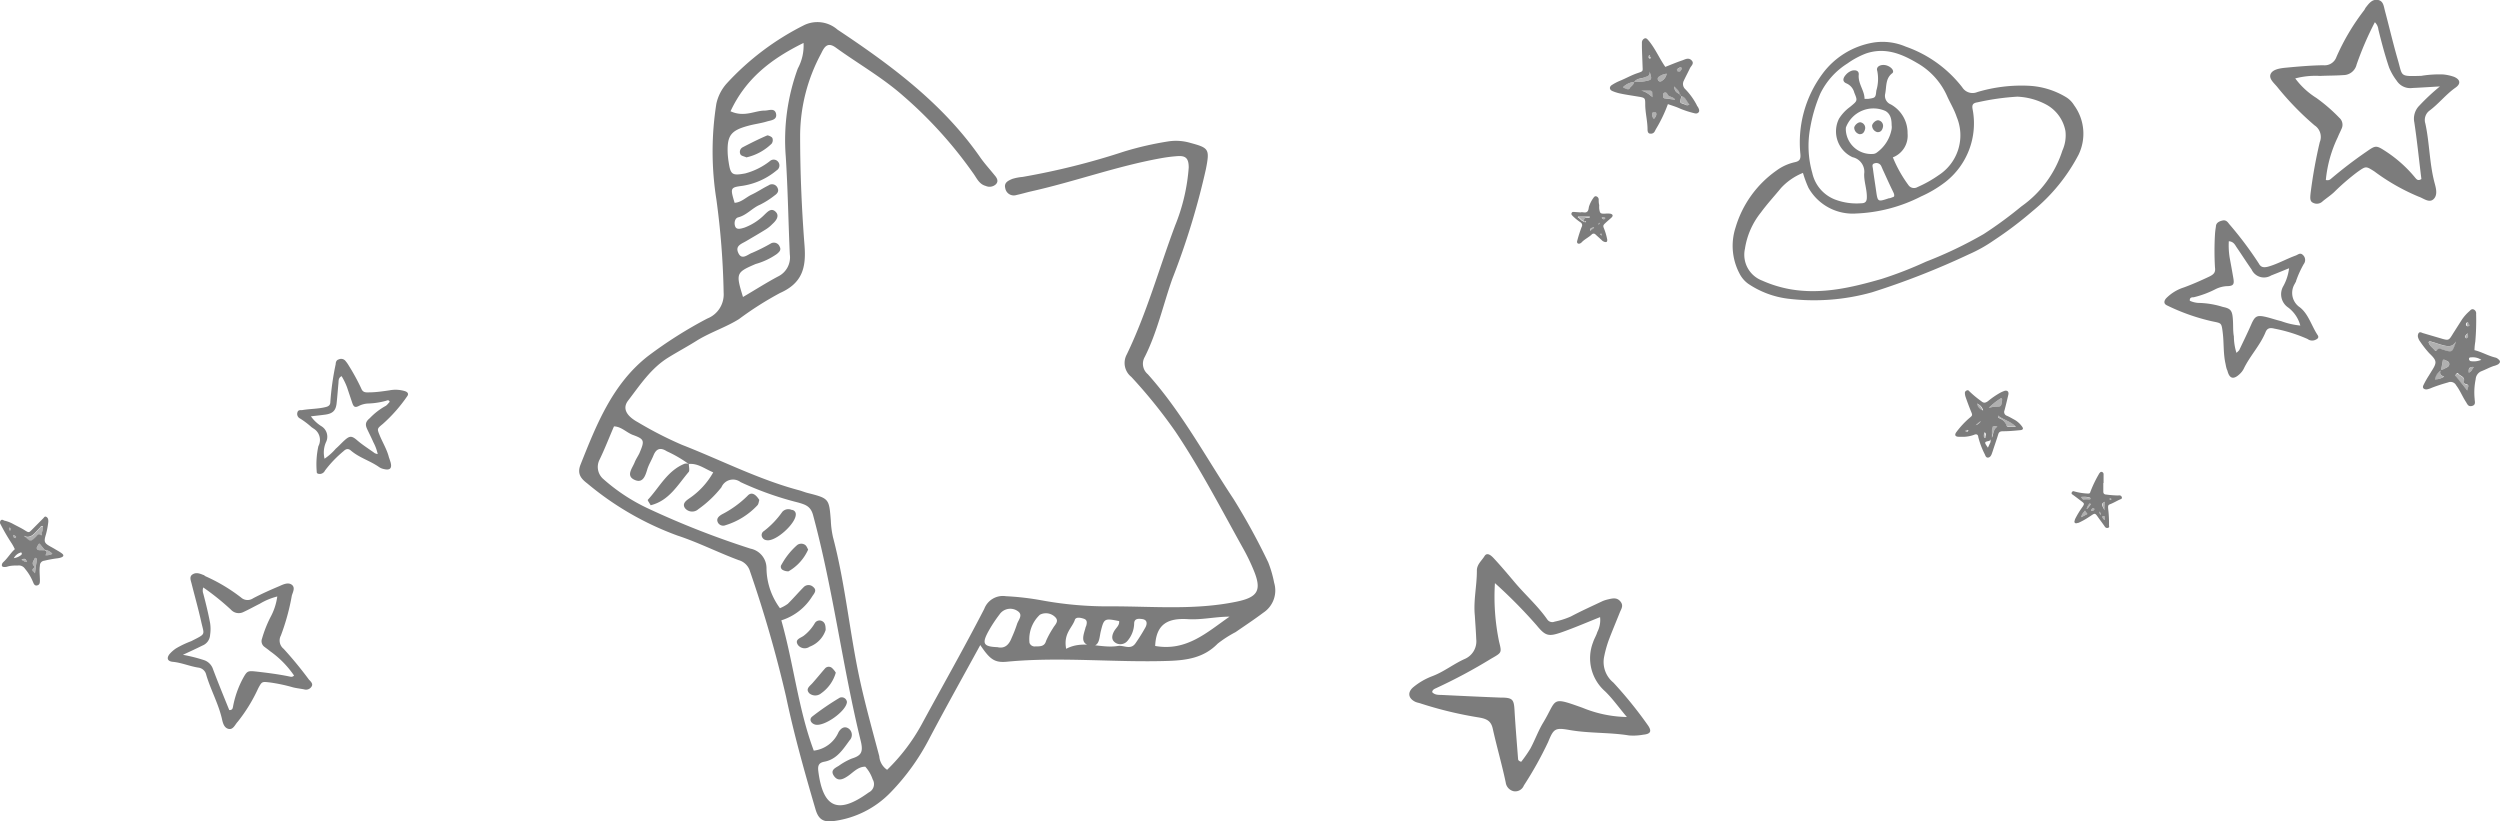 <svg xmlns="http://www.w3.org/2000/svg" viewBox="0 0 271.3 89.13"><defs><style>.cls-1,.cls-2{fill:#7c7c7c;}.cls-2{opacity:0.6;}</style></defs><g id="Layer_2" data-name="Layer 2"><g id="Layer_1-2" data-name="Layer 1"><path class="cls-1" d="M106.38,70c-1.94,3.55-3.79,6.85-5.55,10.19A24.53,24.53,0,0,1,96.64,86a10.45,10.45,0,0,1-6.32,3.12c-1.07.11-1.53-.31-1.82-1.29-1.19-4.06-2.34-8.14-3.21-12.29A135.26,135.26,0,0,0,81.39,62a1.77,1.77,0,0,0-1.22-1.21c-2.24-.83-4.37-1.92-6.65-2.67a32.65,32.65,0,0,1-9.78-5.65c-.64-.49-1.13-1-.76-2,1.74-4.38,3.48-8.8,7.33-11.82a46.69,46.69,0,0,1,6.44-4.08,2.81,2.81,0,0,0,1.78-2.81,85.7,85.7,0,0,0-.79-10.13,33.16,33.16,0,0,1,0-10.38,4.83,4.83,0,0,1,1.12-2.19,29,29,0,0,1,8.44-6.35,3.32,3.32,0,0,1,3.59.51c5.8,3.85,11.39,8,15.43,13.78.48.7,1.06,1.33,1.6,2,.27.31.48.66.15,1a1,1,0,0,1-1.09.18c-.76-.2-1-.9-1.42-1.45A46.26,46.26,0,0,0,98,10.39c-2.27-2-4.89-3.48-7.32-5.24-.91-.65-1.25,0-1.57.66a18.91,18.91,0,0,0-2.28,8.87c0,4,.17,8,.48,12,.18,2.38-.25,4.05-2.67,5.12a36.23,36.23,0,0,0-4.45,2.83c-1.37.86-3,1.39-4.47,2.27-1,.64-2.13,1.24-3.18,1.89-1.89,1.16-3.09,3-4.39,4.7-.61.81-.21,1.63,1.09,2.34A40.58,40.58,0,0,0,74,48.27c4.23,1.65,8.29,3.75,12.7,4.93.3.08.59.2.88.28,2.4.61,2.39.61,2.58,3a10.07,10.07,0,0,0,.24,1.83c1.34,5.09,1.8,10.34,2.91,15.46.61,2.79,1.38,5.54,2.11,8.3a1.94,1.94,0,0,0,.85,1.47,20.72,20.72,0,0,0,3.7-4.84c2.28-4.21,4.65-8.37,6.84-12.62a2.16,2.16,0,0,1,2.35-1.38,29.89,29.89,0,0,1,3.89.45,39.54,39.54,0,0,0,7.6.65c4.54,0,9.09.43,13.6-.52,2.22-.47,2.7-1.2,1.82-3.35a22,22,0,0,0-1.1-2.3c-2.4-4.3-4.66-8.69-7.41-12.79a55,55,0,0,0-4.79-5.94,1.93,1.93,0,0,1-.49-2.44c2.18-4.52,3.51-9.36,5.25-14A20.68,20.68,0,0,0,129,18.18c0-1-.33-1.29-1.18-1.24a16.34,16.34,0,0,0-1.83.23c-4.79.86-9.36,2.54-14.1,3.6-.53.12-1,.27-1.57.39a.94.94,0,0,1-1.23-.74c-.16-.61.34-.82.75-1a5.26,5.26,0,0,1,1.13-.22,78.15,78.15,0,0,0,11-2.75,34.71,34.71,0,0,1,4.72-1.09,5.53,5.53,0,0,1,2.5.15c2,.54,2.1.67,1.68,2.82a81.33,81.33,0,0,1-3.65,11.93c-1,2.83-1.64,5.8-3,8.49a1.48,1.48,0,0,0,.34,1.86c3.68,4.11,6.29,9,9.29,13.52a71.08,71.08,0,0,1,3.78,6.9,12.25,12.25,0,0,1,.64,2.21,2.89,2.89,0,0,1-1.19,3.26c-1,.75-2,1.41-3,2.1a12.38,12.38,0,0,0-1.94,1.25c-1.48,1.52-3.31,1.8-5.29,1.87-5.86.2-11.72-.47-17.58.09C107.93,71.94,107.42,71.55,106.38,70ZM70.31,55.17a93.22,93.22,0,0,0,11.14,4.37,2.16,2.16,0,0,1,1.73,2.1A7.41,7.41,0,0,0,84.64,66a4.15,4.15,0,0,0,.85-.47c.6-.59,1.15-1.24,1.75-1.84a.73.73,0,0,1,1,0c.44.35.14.69-.08,1a6.08,6.08,0,0,1-3.37,2.63c1.35,4.76,1.83,9.61,3.52,14.14A3.37,3.37,0,0,0,91,79.45c.26-.44.67-.71,1.13-.36a.85.85,0,0,1,.07,1.25c-.73,1-1.4,2.07-2.74,2.32-.58.11-.73.39-.66,1,.5,4,2.11,4.74,5.37,2.41a2,2,0,0,1,.19-.12,1,1,0,0,0,.34-1.38,3.86,3.86,0,0,0-.8-1.37c-.85,0-1.35.69-2,1.09-.48.31-1,.51-1.41-.1s.13-.84.54-1.09a6.91,6.91,0,0,1,1.4-.78c1-.31,1.26-.67,1-1.82-2-8.14-3-16.47-5.19-24.58-.26-1-.86-1.16-1.6-1.38a34.88,34.88,0,0,1-6.27-2.22,1.36,1.36,0,0,0-2.08.56,12,12,0,0,1-2.5,2.37,1,1,0,0,1-1.45-.1c-.34-.49.09-.81.5-1.09a8.3,8.3,0,0,0,2.56-2.8c-1-.42-1.66-1-2.67-.91a13.69,13.69,0,0,0-2.37-1.38c-.67-.43-1.13-.31-1.44.44-.2.5-.51,1-.66,1.47-.21.7-.46,1.56-1.31,1.23-1.1-.43-.34-1.27-.08-1.93.14-.36.37-.68.52-1,.58-1.37.57-1.52-.76-2-.68-.28-1.23-.89-2-.91-.54,1.24-1,2.45-1.58,3.64A1.73,1.73,0,0,0,65.49,52,20.12,20.12,0,0,0,70.31,55.17Zm9-43.08C80.8,12.75,81.9,12,83,12c.44,0,1-.3,1.2.27.21.77-.56.78-1,.92-.66.2-1.36.28-2,.46-1.9.51-2.31,1.07-2.23,3a9.24,9.24,0,0,0,.1.92c.21,1.4.38,1.51,1.8,1.25a7.44,7.44,0,0,0,2.67-1.33.61.61,0,0,1,.84,0,.63.63,0,0,1-.1,1,7.56,7.56,0,0,1-3.74,1.68c-1.3.17-1.3.24-.82,1.84.74-.05,1.23-.6,1.85-.89s1.2-.69,1.83-1a.65.65,0,0,1,1,.32c.15.35-.09.6-.34.77a9.1,9.1,0,0,1-1.57,1c-.86.36-1.45,1.14-2.39,1.38-.35.09-.47.62-.31,1s.63.22,1,.11A6.05,6.05,0,0,0,83,23.26c.34-.32.72-.73,1.18-.27s0,1-.36,1.32a3.6,3.6,0,0,1-.71.58c-.72.45-1.45.87-2.18,1.3-.46.27-1.11.47-.85,1.16.38,1,1.07.24,1.54.09a19.64,19.64,0,0,0,2-1,.67.67,0,0,1,1,.35c.19.37-.1.58-.31.77A7.58,7.58,0,0,1,82,28.65c-2.13.92-2.16,1-1.37,3.58,1.28-.75,2.5-1.53,3.77-2.21a2.31,2.31,0,0,0,1.31-2.42c-.16-3.54-.21-7.09-.44-10.63a22.59,22.59,0,0,1,1.31-9.54,5.19,5.19,0,0,0,.62-2.77C83.71,6.38,80.94,8.5,79.27,12.09ZM115.7,70.41c1.89-1,3.74,0,5.61-.31.64-.11,1.39.48,1.92-.3a19.67,19.67,0,0,0,1.09-1.75c.17-.35.21-.79-.37-.87-.39-.05-.84-.08-.87.45a3,3,0,0,1-.72,1.91,1,1,0,0,1-1.25.25c-.49-.28-.49-.71-.26-1.19s.65-.68.6-1.2c-1.59-.31-1.64-.32-2,1.14-.17.74-.13,1.75-1.2,1.51s-.65-1.19-.45-1.93c0-.07.06-.14.08-.22.08-.3.13-.62-.25-.75s-.91-.23-1,.16C116.32,68.17,115.39,68.77,115.7,70.41Zm9.66-.31c3.42.61,5.65-1.51,8.07-3.18-1.54,0-3.05.37-4.54.27C126.74,67.06,125.46,67.72,125.36,70.1Zm-13,.05c.54,0,1,0,1.16-.6a9.73,9.73,0,0,1,.75-1.38c.2-.37.69-.73.26-1.18a1.42,1.42,0,0,0-1.68-.28,3.63,3.63,0,0,0-1.13,3.05A.59.59,0,0,0,112.35,70.15Zm-4.12.08c.8.19,1.25-.26,1.54-1a14.16,14.16,0,0,0,.58-1.48c.14-.47.7-1,.1-1.42a1.41,1.41,0,0,0-2,.36,14.75,14.75,0,0,0-1.24,1.9C106.54,69.86,106.75,70.17,108.23,70.23Z"/><path class="cls-1" d="M82.4,54.26c-.06.19-.08.46-.22.59A7.92,7.92,0,0,1,78.72,57a.65.65,0,0,1-.8-.27c-.24-.45.09-.71.42-.91a11.23,11.23,0,0,0,2.77-2C81.58,53.28,82.07,53.72,82.4,54.26Z"/><path class="cls-1" d="M70.61,54.83c-.11-.21-.36-.54-.31-.59,1.27-1.36,2.11-3.16,4-3.92a1.33,1.33,0,0,1,.45,0c0,.3.11.69,0,.88C73.54,52.62,72.62,54.33,70.61,54.83Z"/><path class="cls-1" d="M86.36,55.83c0,1-2.21,3-3.18,2.79a.58.58,0,0,1-.5-.4.5.5,0,0,1,.22-.59,9.45,9.45,0,0,0,2-2.09.88.88,0,0,1,1-.21A.47.47,0,0,1,86.36,55.83Z"/><path class="cls-1" d="M90.7,73a4.12,4.12,0,0,1-1.59,2.24,1,1,0,0,1-1.28,0c-.46-.49.07-.79.35-1.12.46-.52.9-1.06,1.35-1.58a.54.54,0,0,1,.81,0A2.25,2.25,0,0,1,90.7,73Z"/><path class="cls-1" d="M91.91,76.18c-.06,1-2.54,2.76-3.49,2.44-.43-.14-.64-.57-.28-.86a28.86,28.86,0,0,1,3-2.05A.57.57,0,0,1,91.91,76.18Z"/><path class="cls-1" d="M89.6,68.37a2.9,2.9,0,0,1-1.74,1.81A.92.92,0,0,1,86.6,70c-.41-.61.27-.75.61-1a4.67,4.67,0,0,0,1.21-1.37.6.6,0,0,1,.81-.22C89.53,67.57,89.6,67.87,89.6,68.37Z"/><path class="cls-1" d="M87.7,59.64A5.11,5.11,0,0,1,85.57,62a1.2,1.2,0,0,1-.63-.15.39.39,0,0,1-.12-.59,7.75,7.75,0,0,1,1.7-2.12.74.74,0,0,1,.86,0C87.55,59.27,87.62,59.51,87.7,59.64Z"/><path class="cls-1" d="M81,17.08c-.25-.12-.56-.16-.64-.32a.57.57,0,0,1,.24-.78c.88-.46,1.76-.9,2.67-1.29.12,0,.46.13.55.29a.66.66,0,0,1-.08.61A5.73,5.73,0,0,1,81,17.08Z"/><path class="cls-1" d="M194,32.41a9.87,9.87,0,0,1-4.29-1.62,3.06,3.06,0,0,1-.93-1.09,6.43,6.43,0,0,1-.44-5,11.56,11.56,0,0,1,4.44-6.19,5.28,5.28,0,0,1,2-.91c.52-.11.64-.34.6-.86a12.51,12.51,0,0,1,2.32-8.63,8.63,8.63,0,0,1,5.66-3.5,6.4,6.4,0,0,1,3.45.45,13.32,13.32,0,0,1,6.13,4.41,1.32,1.32,0,0,0,1.64.52,16.71,16.71,0,0,1,5.63-.68,8.6,8.6,0,0,1,4.09,1.29,2.65,2.65,0,0,1,.78.82,5.23,5.23,0,0,1,.49,5.36,19.6,19.6,0,0,1-5,6.13,40.74,40.74,0,0,1-4.21,3.18,15.82,15.82,0,0,1-2.7,1.51,84.5,84.5,0,0,1-10.51,4.12A23.27,23.27,0,0,1,194,32.41Zm1.64-13.64a6.57,6.57,0,0,0-2.37,1.64c-.72.88-1.5,1.72-2.17,2.64A8.27,8.27,0,0,0,189.36,27a3,3,0,0,0,1.87,3.45,13.06,13.06,0,0,0,3.06.94c3.41.59,6.67-.19,9.9-1.12A42.29,42.29,0,0,0,209,28.4a45,45,0,0,0,6.27-3,44.33,44.33,0,0,0,4.09-3,11.8,11.8,0,0,0,4.45-6.06,4,4,0,0,0,.33-2.13,4.12,4.12,0,0,0-2.06-2.85,7.32,7.32,0,0,0-3.16-.87,26.83,26.83,0,0,0-4.3.61c-.52.08-.66.26-.54.82a8.08,8.08,0,0,1-2.94,7.81,13,13,0,0,1-2.65,1.58,16.93,16.93,0,0,1-7.06,1.86,5.51,5.51,0,0,1-5.18-2.8A12.16,12.16,0,0,1,195.66,18.77Zm9.77-1.7a14,14,0,0,0,1.68,3,.74.74,0,0,0,1,.23A13.14,13.14,0,0,0,210.4,19a5.15,5.15,0,0,0,1.94-6.31c-.25-.76-.66-1.44-1-2.17a7.74,7.74,0,0,0-3.34-3.71c-1.69-1-3.48-1.7-5.52-1a9,9,0,0,0-2,1.08,8,8,0,0,0-2.94,3.27,16.54,16.54,0,0,0-1.09,3.68,10.67,10.67,0,0,0,.22,4.93,4,4,0,0,0,2.46,2.88,6.59,6.59,0,0,0,2.83.41c.5,0,.64-.22.63-.71,0-.84-.31-1.64-.29-2.47a1.62,1.62,0,0,0-1.26-1.82,3.08,3.08,0,0,1-1.47-4.18,4.58,4.58,0,0,1,1.2-1.28c.81-.67.83-.65.46-1.54a1.49,1.49,0,0,0-.83-1c-.45-.17-.45-.53-.11-.92a1.52,1.52,0,0,1,.67-.47c.4-.11.79,0,.75.43-.09,1,.63,1.71.63,2.63l.4,0c.79-.12.8-.12.88-.9a4.41,4.41,0,0,0,.1-2.14c-.14-.39.23-.66.72-.64s1,.39,1,.71a.24.24,0,0,1-.07.17c-.78.57-.63,1.46-.79,2.25a1,1,0,0,0,.61,1.15,3.53,3.53,0,0,1,1.82,3.16A2.52,2.52,0,0,1,205.43,17.07ZM205.28,14a1.4,1.4,0,0,0,0-.42c0-.58-.09-1.19-.66-1.53a3.19,3.19,0,0,0-4.3,1.78,1.84,1.84,0,0,0,0,.41,2.75,2.75,0,0,0,3,2.46.73.73,0,0,0,.37-.16A4,4,0,0,0,205.28,14Zm.28,7.2c0-.18-.09-.31-.16-.47-.35-.71-.67-1.43-1-2.15-.09-.18-.16-.37-.25-.56a.58.58,0,0,0-.7-.3c-.37.08-.22.38-.2.59.1.79.23,1.57.34,2.36.18,1.25.17,1.25,1.38.85.13,0,.26-.06.39-.11S205.56,21.36,205.56,21.22Z"/><path class="cls-1" d="M160.05,66.82c-.17-1.64.23-3.27.22-4.91,0-.66.53-1.07.83-1.56s.78,0,1,.23c.79.85,1.54,1.74,2.29,2.63,1.14,1.35,2.49,2.54,3.51,4a.66.66,0,0,0,.81.25,8.58,8.58,0,0,0,1.76-.56c1.13-.6,2.31-1.13,3.47-1.68a3.68,3.68,0,0,1,.59-.18c.46-.11.92-.22,1.29.2s.18.75,0,1.13c-.42,1.06-.87,2.11-1.27,3.18a12.87,12.87,0,0,0-.47,1.72,2.88,2.88,0,0,0,1,2.8,45,45,0,0,1,3.71,4.58c.5.69.36,1-.47,1.08a6,6,0,0,1-1.54.08c-2.15-.35-4.35-.21-6.51-.6-1.54-.27-1.68-.11-2.27,1.32a39.52,39.52,0,0,1-2.63,4.71,1,1,0,0,1-1.12.62,1.12,1.12,0,0,1-.85-.95C163,83,162.42,81,162,79.1c-.18-.83-.61-1.08-1.45-1.23a41.92,41.92,0,0,1-6.35-1.52c-.19-.07-.41-.1-.59-.18-.81-.38-.9-1.06-.21-1.62a7.26,7.26,0,0,1,2-1.16c1.27-.47,2.31-1.32,3.53-1.87a2.08,2.08,0,0,0,1.27-2.17C160.17,68.51,160.1,67.67,160.05,66.82Zm2.18-3.54a24,24,0,0,0,.45,6.35c.3,1.22.31,1.18-.86,1.85a57.16,57.16,0,0,1-6,3.21c-.18.08-.38.18-.4.42.3.34.73.29,1.13.31,2.08.1,4.15.2,6.23.28,1.39,0,1.51.17,1.58,1.44.1,1.74.25,3.47.38,5.2,0,.17.11.26.34.33a14.13,14.13,0,0,0,1-1.44c.5-.93.85-1.93,1.4-2.83,1.53-2.55.76-2.84,4.26-1.59a13.26,13.26,0,0,0,4.81,1c-.9-1.06-1.55-2-2.38-2.8a4.78,4.78,0,0,1-1.29-5.31c.12-.38.35-.73.46-1.11a2.85,2.85,0,0,0,.3-1.62c-1.42.57-2.75,1.14-4.1,1.62-1.5.53-1.82.45-2.81-.76A54.18,54.18,0,0,0,162.23,63.28Z"/><path class="cls-1" d="M250.74,21a52.88,52.88,0,0,1,1-5.57,1.5,1.5,0,0,0-.57-1.83,31.23,31.23,0,0,1-4.08-4.21c-.33-.39-.9-.86-.68-1.36s1-.62,1.61-.68c1.37-.13,2.74-.25,4.11-.27a1.35,1.35,0,0,0,1.42-.9,24.2,24.2,0,0,1,3-5.06c.08-.1.12-.24.21-.34.33-.42.67-.88,1.27-.79s.65.66.77,1.13c.48,1.8.9,3.61,1.42,5.4s.15,1.78,2.54,1.71a12,12,0,0,1,2.39-.15,5,5,0,0,1,1.17.26c.69.3.75.76.14,1.18-1,.7-1.79,1.72-2.79,2.47a1.27,1.27,0,0,0-.47,1.42c.46,2.12.44,4.33,1,6.44.16.58.36,1.33-.12,1.77s-1.09-.11-1.61-.28a22.57,22.57,0,0,1-4.82-2.75c-.92-.58-.9-.57-1.83.08a24.72,24.72,0,0,0-2.51,2.17c-.39.37-.84.66-1.25,1A.89.89,0,0,1,251,22C250.65,21.84,250.7,21.44,250.74,21ZM249.08,8.51a8.38,8.38,0,0,0,2.28,2.11,17.94,17.94,0,0,1,2.51,2.17,1,1,0,0,1,.22,1.22c-.12.29-.27.56-.38.85a13.64,13.64,0,0,0-1.31,4.67.54.54,0,0,0,.55-.12,47.3,47.3,0,0,1,3.93-3c.92-.64,1-.65,2,0a14.07,14.07,0,0,1,3.18,2.83c.17.2.32.44.71.19-.25-2-.46-4.1-.77-6.16a2,2,0,0,1,.55-1.81,22.45,22.45,0,0,1,2.23-2.08c-1.23.07-2.14.13-3,.17a1.74,1.74,0,0,1-1.69-.79,6.13,6.13,0,0,1-.83-1.45c-.46-1.36-.82-2.73-1.16-4.11a1.28,1.28,0,0,0-.38-.79A35,35,0,0,0,255.74,7a1.48,1.48,0,0,1-1.44,1.15c-.84.06-1.69.05-2.53.09A8.67,8.67,0,0,0,249.08,8.51Z"/><path class="cls-1" d="M241.51,39.46c-.25-1.11-.16-2.25-.3-3.37s-.14-1-1.19-1.23a22.14,22.14,0,0,1-4.86-1.72c-.41-.19-.31-.53-.07-.79A4.71,4.71,0,0,1,237,31.19c.93-.34,1.83-.74,2.72-1.16.5-.24.73-.45.65-1a30.88,30.88,0,0,1,0-3.6,7.83,7.83,0,0,1,.1-.83c0-.43.37-.59.72-.67s.54.13.71.37a38.92,38.92,0,0,1,3.23,4.3c.22.41.51.46,1,.34,1.06-.3,2-.85,3-1.21.25-.09.48-.35.77-.07a.73.73,0,0,1,.1,1,10.79,10.79,0,0,0-.83,1.83c0,.1-.1.19-.13.29a1.88,1.88,0,0,0,.54,2.57c.93.72,1.26,2,1.92,3,.2.29,0,.44-.28.55a.82.82,0,0,1-.8-.11,16.36,16.36,0,0,0-3.62-1.13c-.47-.12-.76-.05-.94.38-.59,1.45-1.71,2.59-2.38,4a2.06,2.06,0,0,1-.45.57c-.66.62-1.1.48-1.31-.39C241.6,40,241.56,39.7,241.51,39.46Zm.36-13.28a8.37,8.37,0,0,0,.09,1.76c.14.76.28,1.52.41,2.29.1.6,0,.8-.62.82a3.1,3.1,0,0,0-1.32.33,10.56,10.56,0,0,1-2.37.88c-.18,0-.46,0-.42.38a2.66,2.66,0,0,0,.89.23,9.42,9.42,0,0,1,2.7.44c.82.16,1,.4,1.07,1.2s0,1.34.12,2a6.14,6.14,0,0,0,.28,1.78A2.15,2.15,0,0,0,243,38c.44-.93.89-1.84,1.3-2.78s.63-1.05,1.62-.82c.54.13,1.08.32,1.63.45a8.44,8.44,0,0,0,2.08.48,3.62,3.62,0,0,0-1.29-1.94,1.74,1.74,0,0,1-.56-2.33,5.27,5.27,0,0,0,.63-1.95c-.7.28-1.31.54-1.94.78a1.48,1.48,0,0,1-2.13-.65c-.55-.78-1.06-1.59-1.6-2.37C242.54,26.58,242.41,26.22,241.87,26.18Z"/><path class="cls-1" d="M268.53,38c.8.19,1.5.63,2.3.81a.68.68,0,0,1,.26.15c.28.21.27.38,0,.58a2,2,0,0,1-.48.18c-.44.15-.86.38-1.29.55a1,1,0,0,0-.66.89,7,7,0,0,0-.11,2.14c0,.26.16.63-.27.75s-.52-.19-.68-.44c-.38-.58-.63-1.23-1.06-1.8a.68.68,0,0,0-.87-.31,18.3,18.3,0,0,0-1.77.58,2.29,2.29,0,0,1-.56.18c-.32,0-.49-.16-.35-.46a9.83,9.83,0,0,1,.62-1.09c.07-.13.16-.25.23-.38.64-1,.64-1.17-.22-2a11.13,11.13,0,0,1-1-1.28,1.25,1.25,0,0,1-.2-.4.58.58,0,0,1,.05-.5c.14-.18.31-.05.47,0l2.14.63c.58.16.68.14,1-.38s.72-1.13,1.07-1.69a4.77,4.77,0,0,1,.84-.95c.12-.12.24-.26.45-.18a.46.46,0,0,1,.27.49,26.79,26.79,0,0,1-.09,3A6.34,6.34,0,0,0,268.53,38Zm-3.64,2.16a2.09,2.09,0,0,0,.35-.13c.22-.14.56-.2.56-.52s-.32-.34-.52-.47c0,0-.09,0-.17,0-.07.37-.14.75-.2,1.13a1.56,1.56,0,0,0-.67,1,1.75,1.75,0,0,0,1-.3C264.81,40.72,264.71,40.48,264.89,40.16Zm1.61-3.1c-.34.64-.89.53-1.42.39-.36-.09-.71-.22-1.06-.33-.15,0-.31-.18-.47,0,.08.4.43.6.66.88.05.07.17.14.25,0,.21-.29.44-.11.66-.05,1,.3,1,.3,1.35-.71A.71.71,0,0,0,266.5,37.06Zm1.25,5.32c0-.33.34-.58-.15-.71-.13,0-.26-.14-.23-.24.15-.47-.21-.58-.49-.78-.11-.08-.15-.27-.32-.08s-.06.25.05.38Zm1.52-3.33a1.64,1.64,0,0,0-1.06-.27c-.12,0-.26,0-.27.14a.25.25,0,0,0,.26.28A2.09,2.09,0,0,0,269.27,39.05Zm-1.36,1.39c.32-.11.35-.38.56-.61C267.89,39.77,267.88,40.06,267.91,40.44Zm0-5.21c0-.1,0-.22-.12-.24s-.17.09-.18.18a.19.19,0,0,0,.14.23C267.93,35.43,268,35.33,268,35.23Zm-.14.94c-.31.33-.32.36-.21.49a.16.16,0,0,0,.12.05c.24-.11.14-.31.12-.48Z"/><path class="cls-1" d="M181,11.3a15.34,15.34,0,0,1-1.24,2.61c-.07.11-.12.22-.18.33a.46.46,0,0,1-.5.26c-.24,0-.29-.25-.29-.46,0-.89-.24-1.77-.25-2.67,0-.75,0-.76-.79-.89s-1.37-.21-2.05-.36a4.78,4.78,0,0,1-.7-.23c-.36-.14-.39-.47-.07-.67a5.41,5.41,0,0,1,.86-.45c.64-.26,1.24-.61,1.9-.83s.58-.2.56-.79-.05-1.34-.07-2c0-.18,0-.35,0-.52a.48.48,0,0,1,.32-.47c.18-.05.3.13.42.26.72.87,1.15,1.91,1.8,2.84.61-.24,1.22-.5,1.85-.71.31-.11.67-.34,1,0s-.05.59-.18.86c-.21.45-.45.89-.66,1.34a.77.77,0,0,0,.17.94,7.25,7.25,0,0,1,1.25,1.75c0,.07.09.12.12.19s.22.37.07.55-.33.15-.54.09a10.22,10.22,0,0,1-1.42-.46C181.91,11.59,181.46,11.46,181,11.3Zm1.27-1.07a.14.14,0,0,0,.16.14c0,.08,0,.16,0,.22-.16.56-.16.57.39.74.14.05.29.19.51,0-.32-.31-.39-.83-.94-.92,0-.12,0-.22-.15-.15.07-.41-.3-.53-.52-.89C181.66,9.92,182,10.06,182.27,10.23Zm-4.93-1.35a5.07,5.07,0,0,0,1.1-.05c.86-.17.86-.16.57-1.07.09.51-.28.52-.56.64s-.84.09-1.1.49a2,2,0,0,0-1.22.57c.27.18.61.34.71.13S177.32,9.21,177.34,8.88Zm2,1.69c0-.75,0-.74-.57-.73h-1.14C178.33,9.73,178.81,10.12,179.37,10.57ZM180.87,8a1.67,1.67,0,0,0-.82.31.28.28,0,0,0-.07.45c.13.14.26.1.39,0A1.13,1.13,0,0,0,180.87,8Zm.91,2.82c-.22-.38-.71-.25-.85-.63a.24.24,0,0,0-.3-.14c-.18.07-.12.25-.14.38a.2.2,0,0,0,.2.25Zm-2.3,2.08a.92.92,0,0,0,.27-.46c0-.14,0-.24-.15-.27s-.3,0-.3.21A.56.56,0,0,0,179.48,12.89Zm3-5.56c-.14-.09-.23,0-.34.07s-.22.13-.13.27a.2.2,0,0,0,.36,0C182.44,7.61,182.54,7.49,182.46,7.33ZM179,6c-.08,0-.09.1-.09.17s0,.21.17.17.07-.11,0-.19S179.13,6,179,6Z"/><path class="cls-1" d="M214.32,47.15a3.57,3.57,0,0,1-1.12.25c-.21,0-.41,0-.61,0-.42,0-.52-.2-.27-.53a9.58,9.58,0,0,1,1.37-1.48c.39-.32.38-.32.19-.78s-.39-1-.58-1.55a1.48,1.48,0,0,1-.07-.42c0-.15.09-.21.2-.27a.21.21,0,0,1,.27.08A11.31,11.31,0,0,0,215,43.53c.28.25.47.19.74,0a9.08,9.08,0,0,1,1.36-.93,4.32,4.32,0,0,1,.45-.19c.29-.07.46.1.4.4-.13.57-.27,1.15-.42,1.72a.43.43,0,0,0,.26.59c.3.13.58.3.86.45a2.58,2.58,0,0,1,.77.7c.18.24.14.37-.16.41-.63.06-1.26.12-1.89.12-.3,0-.45.07-.53.36-.18.6-.4,1.2-.59,1.8l-.12.34c-.08.18-.18.34-.39.36s-.28-.19-.35-.36a8.87,8.87,0,0,1-.71-1.88C214.67,47.22,214.56,47.09,214.32,47.15Zm1.58.69c-.59.12-.59.14-.17.74L216,48a1.66,1.66,0,0,0,.06-.21s0-.09,0-.09S215.9,47.78,215.9,47.84Zm-.08-3.58a4.42,4.42,0,0,1,.72-.13c.62,0,.63,0,.71-.63a.24.24,0,0,0-.08-.3A7.55,7.55,0,0,0,215.82,44.26Zm1,.8c0,.19,0,.26.07.3a1.34,1.34,0,0,1,.86.8c0,.15.18.15.3.14l.72,0C218.11,45.67,217.36,45.55,216.78,45.06Zm0,1.25c-.63-.09-.63-.09-.66.42,0,.25,0,.5,0,.78C216.34,47.13,216.28,46.62,216.74,46.31Zm-2.28-2.54a.9.9,0,0,0,.67.77A1.06,1.06,0,0,0,214.46,43.77Zm.58,1.87a1.46,1.46,0,0,0-.71.5A1,1,0,0,0,215,45.64Zm.33,1.89c0-.23.12-.4,0-.55s-.09,0-.1,0A.46.46,0,0,0,215.37,47.53Zm-1.83-.76a.16.16,0,0,0-.18-.11c-.08,0-.17,0-.15.13s.15.08.23.07S213.57,46.86,213.54,46.77Z"/><path class="cls-1" d="M228.25,52.43v.91c0,.22.1.32.33.33a11,11,0,0,0,1.28.1.59.59,0,0,1,.23,0,.28.28,0,0,1,.18.24c0,.12-.09.15-.18.18-.32.14-.62.32-.94.46s-.41.1-.37.57a13.12,13.12,0,0,1,.09,1.77c0,.1.07.23-.08.28a.29.29,0,0,1-.36-.1c-.19-.28-.39-.55-.59-.82-.56-.78-.41-.71-1.17-.23a7.61,7.61,0,0,1-1.12.62c-.12,0-.26.11-.38,0s0-.25,0-.37A9.37,9.37,0,0,1,226,55c.2-.31.2-.36-.06-.56s-.68-.52-1-.75c-.11-.07-.16-.11-.12-.23a.2.2,0,0,1,.29-.13,6.45,6.45,0,0,0,1.45.23c.17,0,.24,0,.29-.19a12.72,12.72,0,0,1,.91-1.9.26.26,0,0,1,.07-.11c.07-.09.13-.18.26-.15a.26.26,0,0,1,.19.28v.92Zm-1.85,2.83c.2-.09.29-.28.42-.43a.12.12,0,0,0,0-.19c-.09,0-.1,0-.14.09a1.34,1.34,0,0,0-.25.54l-.06,0,0,0Zm-.55-1.33c.08.17.2.33.36.29a1.1,1.1,0,0,1,.48,0,.14.14,0,0,0,.17-.11c0-.09-.08-.13-.15-.14A2.47,2.47,0,0,0,225.85,53.93Zm2.56.52c-.3.15-.37.29-.24.51s.13.27.2.41a.23.23,0,0,1,0,0c-.06,0,0,0,0,0A6.64,6.64,0,0,0,228.41,54.45Zm-1.89,1.33c-.06-.14-.2-.2-.25-.38-.19.25-.38.41-.41.73Zm.76-.51c0-.07-.06-.14-.12-.13s-.22.1-.23.24a.08.08,0,0,0,.1.07C227.13,55.42,227.25,55.4,227.28,55.27Zm1.15,1.14a2.5,2.5,0,0,0,0-.25c0-.09-.06-.13-.15-.12s-.11,0-.13,0,0,.13.05.19A.29.29,0,0,0,228.43,56.41Zm-.62-.89c0,.16.06.24.17.37A.4.4,0,0,0,227.81,55.52Zm1.2-1.27c.07,0,.11,0,.1-.09s-.06-.06-.1-.06-.1,0-.08.07A.6.6,0,0,0,229,54.25Z"/><path class="cls-1" d="M171.52,23.05c.22-.07.5.09.7-.06s.16-.42.24-.64a3.43,3.43,0,0,1,.44-.85c.08-.11.17-.25.34-.19a.37.37,0,0,1,.25.31c0,.21,0,.42.06.64a2.73,2.73,0,0,0,0,.41c.08.49.12.52.61.52a2.43,2.43,0,0,1,.6,0c.29.08.32.24.09.45s-.44.38-.66.59-.25.28-.11.6a6.42,6.42,0,0,1,.34,1.19c0,.21-.06.28-.26.24a.73.73,0,0,1-.38-.24l-.62-.56a.28.28,0,0,0-.44,0c-.34.32-.77.5-1.09.85a.47.47,0,0,1-.19.12c-.21.07-.35-.07-.28-.3a15.4,15.4,0,0,1,.48-1.5.36.36,0,0,0-.12-.5,5.72,5.72,0,0,1-.86-.7c-.07-.09-.18-.16-.11-.31s.16-.12.27-.12ZM172,24.1s.07.06.1,0,0-.06,0-.07S172,24,171.9,24c0-.22,0-.36.29-.36h.22a.11.11,0,0,0,.13-.1c0-.09-.06-.1-.12-.1l-1,0a.17.17,0,0,0-.2.14c.23.11.35.39.63.46A.14.14,0,0,0,172,24.1Zm.95.57c-.37.09-.37.09-.36.41C172.68,24.9,172.9,24.86,173,24.67Zm.66-.43s0-.06,0-.06a.15.15,0,0,0-.13.15s0,.06,0,.06S173.59,24.28,173.64,24.24Zm.58-.6a.3.3,0,0,0-.38,0C174,23.85,174.11,23.86,174.22,23.64Zm-.45,1.72c-.05,0-.08.05-.05.09a.33.33,0,0,0,.14.1s0-.06,0-.1A.09.09,0,0,0,173.77,25.36Z"/><path class="cls-2" d="M266.5,37.06a.71.71,0,0,1,0,.21c-.33,1-.33,1-1.35.71-.22-.06-.45-.24-.66.05-.08.11-.2,0-.25,0-.23-.28-.58-.48-.66-.88.16-.18.32,0,.47,0,.35.11.7.24,1.06.33C265.61,37.59,266.16,37.7,266.5,37.06Z"/><path class="cls-2" d="M267.75,42.38,266.61,41c-.11-.13-.18-.24-.05-.38s.21,0,.32.08c.28.2.64.31.49.78,0,.1.1.21.23.24C268.09,41.8,267.77,42.05,267.75,42.38Z"/><path class="cls-2" d="M264.91,40.17l.2-1.13c.08,0,.14,0,.17,0,.2.13.52.19.52.47s-.34.38-.56.52a2.09,2.09,0,0,1-.35.13Z"/><path class="cls-2" d="M264.89,40.16c-.18.32-.08.56.31.72a1.75,1.75,0,0,1-1,.3,1.56,1.56,0,0,1,.67-1Z"/><path class="cls-2" d="M267.91,40.44c0-.38,0-.67.56-.61C268.26,40.06,268.23,40.33,267.91,40.44Z"/><path class="cls-2" d="M268,35.23c0,.1,0,.2-.16.17a.19.19,0,0,1-.14-.23c0-.09.07-.19.18-.18S268,35.13,268,35.23Z"/><path class="cls-2" d="M267.82,36.17l0,.06c0,.17.12.37-.12.48a.16.16,0,0,1-.12-.05C267.5,36.53,267.51,36.5,267.82,36.17Z"/><path class="cls-1" d="M33.8,74.52a.7.7,0,0,1-.8.29c-.4-.08-.82-.12-1.21-.22a17.93,17.93,0,0,0-2.5-.53c-.87-.1-.86-.11-1.26.62a17.43,17.43,0,0,1-2.23,3.64c-.29.3-.49.9-1,.78s-.63-.7-.73-1.15c-.39-1.64-1.22-3.12-1.69-4.72a1,1,0,0,0-.85-.78c-.94-.14-1.82-.54-2.79-.63-.56-.06-.69-.39-.34-.84a3.64,3.64,0,0,1,.69-.61,10.5,10.5,0,0,1,1.66-.79c1.64-.84,1.42-.62,1.09-2.09s-.7-2.77-1.05-4.16c-.09-.36-.27-.76.11-1s.77-.1,1.15.06c.09,0,.17.11.26.15a18.62,18.62,0,0,1,3.86,2.31,1.05,1.05,0,0,0,1.29.08c.93-.49,1.9-.92,2.87-1.33.42-.19.95-.44,1.34-.14s.12.78,0,1.17a24,24,0,0,1-1.19,4.34,1.15,1.15,0,0,0,.3,1.44,41.32,41.32,0,0,1,2.76,3.36C33.78,74,34,74.25,33.8,74.52Zm-5.61-9c-.59.29-1.15.61-1.74.88a1.14,1.14,0,0,1-1.39-.24,27.28,27.28,0,0,0-3-2.41,1,1,0,0,0,0,.67c.28,1.06.54,2.12.74,3.19a4.29,4.29,0,0,1,0,1.29,1.32,1.32,0,0,1-.84,1.16c-.62.31-1.25.6-2.11,1a17.37,17.37,0,0,1,2.27.57,1.54,1.54,0,0,1,1,1c.56,1.49,1.18,3,1.76,4.43.35,0,.37-.19.41-.39a10.58,10.58,0,0,1,1.09-3.08c.43-.77.51-.81,1.37-.72,1.25.14,2.51.3,3.74.56a.4.4,0,0,0,.42-.12,10.43,10.43,0,0,0-2.61-2.65c-.18-.16-.38-.29-.57-.44a.76.76,0,0,1-.3-.9A13,13,0,0,1,29.34,67a6.53,6.53,0,0,0,.75-2.27A7,7,0,0,0,28.19,65.52Z"/><path class="cls-1" d="M42.38,50.15c.19.67-.06.92-.73.75a1.41,1.41,0,0,1-.52-.22c-1-.7-2.15-1-3.08-1.81-.28-.22-.51-.16-.78.1a12.43,12.43,0,0,0-2,2.09.64.64,0,0,1-.5.37c-.21,0-.42,0-.4-.27a9.22,9.22,0,0,1,.18-2.74A1.44,1.44,0,0,0,34,46.49l-.2-.14a8.63,8.63,0,0,0-1.23-.93.55.55,0,0,1-.29-.68c.09-.3.34-.21.54-.24.83-.14,1.68-.12,2.5-.32.35-.08.53-.22.53-.58a29.61,29.61,0,0,1,.58-4.09c0-.22.09-.45.34-.51a.6.6,0,0,1,.73.18,3.62,3.62,0,0,1,.37.53,22.69,22.69,0,0,1,1.32,2.42c.16.41.39.47.81.45.76,0,1.51-.11,2.26-.22a3.46,3.46,0,0,1,1.69.09c.25.08.45.27.24.55a16.5,16.5,0,0,1-2.64,3c-.63.52-.65.5-.34,1.26s.8,1.55,1,2.39C42.27,49.79,42.33,50,42.38,50.15Zm-5.65-8.58c-.07.73-.12,1.46-.2,2.19s-.36,1.11-1.2,1.23c-.5.07-1,.12-1.59.19a4,4,0,0,0,1.15,1.08A1.33,1.33,0,0,1,35.37,48a2.82,2.82,0,0,0-.15,1.78,6.16,6.16,0,0,0,1.22-1.09c.33-.28.62-.61.94-.9.57-.52.8-.51,1.39,0s1.27.93,1.9,1.39a1.52,1.52,0,0,0,.32.1,4.87,4.87,0,0,0-.48-1.3c-.2-.47-.44-.93-.66-1.4s-.22-.79.28-1.2a7.19,7.19,0,0,1,1.65-1.29c.21-.09.35-.32.51-.48-.1-.27-.28-.15-.42-.11a8.34,8.34,0,0,1-1.92.29,2.44,2.44,0,0,0-1,.26c-.41.21-.57.12-.72-.32s-.38-1.13-.57-1.7a7.07,7.07,0,0,0-.59-1.21C36.71,41,36.75,41.32,36.73,41.57Z"/><path class="cls-1" d="M1.23,58.91a21.79,21.79,0,0,1-1.16-2,.35.35,0,0,1,0-.42c.11-.14.25-.08.37,0a3.67,3.67,0,0,1,.91.33c.45.25.92.46,1.36.74s.45.23.78-.1l1.2-1.21c.09-.09.16-.25.32-.17a.4.4,0,0,1,.22.31,1,1,0,0,1,0,.34A8.68,8.68,0,0,1,5,57.94c-.27.89-.22,1,.6,1.44l.3.17c.27.17.56.31.82.51s.16.34-.07.43a1.73,1.73,0,0,1-.45.1,13.76,13.76,0,0,0-1.4.26.52.52,0,0,0-.47.53c-.08.54,0,1.07,0,1.6,0,.23,0,.48-.3.55s-.38-.22-.46-.4a5.33,5.33,0,0,0-.86-1.41.79.79,0,0,0-.77-.35c-.36,0-.72,0-1.08.1a1,1,0,0,1-.39.06c-.26,0-.33-.14-.22-.39A.62.62,0,0,1,.36,61c.47-.42.79-1,1.25-1.4A4.91,4.91,0,0,0,1.23,58.91Zm3.69,1.34a1.34,1.34,0,0,0,.76-.15,1.23,1.23,0,0,0-.83-.43L4.3,59s-.1,0-.11.06-.28.32-.18.51.37.13.57.14a2.7,2.7,0,0,0,.28,0C5.1,59.81,5.12,60,4.92,60.25Zm-2.19-2c.59.56.59.55,1.17,0,.12-.12.22-.33.46-.21s.15,0,.16-.12c.05-.27.21-.53.12-.83-.18-.06-.23.09-.31.17s-.39.42-.59.62-.64.56-1.11.26A1.13,1.13,0,0,0,2.73,58.3ZM4,60.83c0-.13,0-.23-.11-.28s-.14.08-.19.18-.31.44,0,.7c.06.06,0,.18-.07.25-.28.27,0,.31.17.53C3.85,61.68,3.92,61.25,4,60.83Zm-1.72-.59A.19.19,0,0,0,2.35,60c-.07-.11-.15,0-.23,0a1.27,1.27,0,0,0-.62.57A1.61,1.61,0,0,0,2.28,60.24Zm.05.52c.22.08.35.25.6.21C2.81,60.7,2.7,60.51,2.33,60.76ZM1.14,57.53a.14.14,0,0,0,0-.2A.14.14,0,0,0,1,57.27c-.07.06,0,.14,0,.2S1.07,57.6,1.14,57.53Zm.28.58c.05.12.05.29.25.28,0,0,.06,0,.07-.08s0-.15-.32-.26C1.42,58.07,1.41,58.09,1.42,58.11Z"/><path class="cls-2" d="M2.63,58.17a1.13,1.13,0,0,0,.1.13c.59.56.59.55,1.17,0,.12-.12.22-.33.46-.21s.15,0,.16-.12c.05-.27.21-.53.12-.83-.18-.06-.23.09-.31.17s-.39.42-.59.62S3.1,58.47,2.63,58.17Z"/><path class="cls-2" d="M3.76,62.21c.09-.53.16-1,.24-1.38,0-.13,0-.23-.11-.28s-.14.08-.19.18-.31.44,0,.7c.06.06,0,.18-.07.25C3.31,62,3.62,62,3.76,62.21Z"/><path class="cls-2" d="M4.85,59.67,4.3,59s-.1,0-.11.06-.28.32-.18.51.37.13.57.14a2.7,2.7,0,0,0,.28,0Z"/><path class="cls-2" d="M4.86,59.66c.24.15.26.35.06.59a1.34,1.34,0,0,0,.76-.15,1.23,1.23,0,0,0-.83-.43Z"/><path class="cls-2" d="M2.93,61c-.12-.27-.23-.46-.6-.21C2.55,60.84,2.68,61,2.93,61Z"/><path class="cls-2" d="M1,57.47c0,.07.1.13.17.06a.14.14,0,0,0,0-.2A.14.14,0,0,0,1,57.27C.89,57.33.94,57.41,1,57.47Z"/><path class="cls-2" d="M1.42,58.05s0,0,0,.06.05.29.25.28c0,0,.06,0,.07-.08S1.74,58.16,1.42,58.05Z"/><path class="cls-2" d="M177.35,8.89c.26-.4.74-.32,1.1-.49s.65-.13.56-.64c.29.91.29.9-.57,1.07a5.07,5.07,0,0,1-1.1.05Z"/><path class="cls-2" d="M179.37,10.57c-.56-.45-1-.84-1.71-.73h1.14C179.42,9.83,179.42,9.82,179.37,10.57Z"/><path class="cls-2" d="M180.87,8a1.13,1.13,0,0,1-.5.75c-.13.11-.26.15-.39,0a.28.28,0,0,1,.07-.45A1.67,1.67,0,0,1,180.87,8Z"/><path class="cls-2" d="M182.41,10.39c.55.09.62.61.94.92-.22.21-.37.07-.51,0-.55-.17-.55-.18-.39-.74,0-.06,0-.14,0-.22Z"/><path class="cls-2" d="M181.78,10.81l-1.09-.14a.2.2,0,0,1-.2-.25c0-.13,0-.31.14-.38a.24.24,0,0,1,.3.14C181.07,10.56,181.56,10.43,181.78,10.81Z"/><path class="cls-2" d="M177.34,8.88c0,.33-.36.43-.5.71s-.44.05-.71-.13a2,2,0,0,1,1.22-.57Z"/><path class="cls-2" d="M179.48,12.89a.56.56,0,0,1-.18-.52c0-.21.14-.24.3-.21s.19.13.15.27A.92.92,0,0,1,179.48,12.89Z"/><path class="cls-2" d="M182.27,10.23c-.28-.17-.61-.31-.53-.88.22.36.59.48.52.89Z"/><path class="cls-2" d="M182.46,7.33c.08.16,0,.28-.11.38a.2.2,0,0,1-.36,0c-.09-.14,0-.22.13-.27S182.32,7.24,182.46,7.33Z"/><path class="cls-2" d="M179,6c.1,0,.11.09.13.15s0,.17,0,.19-.16-.07-.17-.17S179,6,179,6Z"/><path class="cls-2" d="M182.43,10.37a.14.14,0,0,1-.16-.14h0c.18-.07.17,0,.15.15Z"/><path class="cls-2" d="M215.82,44.26a7.55,7.55,0,0,1,1.35-1.06.24.24,0,0,1,.08.3c-.08.63-.09.64-.71.63A4.42,4.42,0,0,0,215.82,44.26Z"/><path class="cls-2" d="M216.78,45.06c.58.49,1.33.61,1.95,1.19l-.72,0c-.12,0-.25,0-.3-.14a1.34,1.34,0,0,0-.86-.8C216.77,45.32,216.74,45.25,216.78,45.06Z"/><path class="cls-2" d="M216.74,46.31c-.46.31-.4.82-.66,1.2,0-.28,0-.53,0-.78C216.11,46.22,216.11,46.22,216.74,46.31Z"/><path class="cls-2" d="M214.46,43.77a1.06,1.06,0,0,1,.67.77A.9.9,0,0,1,214.46,43.77Z"/><path class="cls-2" d="M215,45.64a1,1,0,0,1-.71.5A1.46,1.46,0,0,1,215,45.64Z"/><path class="cls-2" d="M215.37,47.53a.46.46,0,0,1-.14-.53s.08,0,.1,0S215.42,47.3,215.37,47.53Z"/><path class="cls-2" d="M213.54,46.77c0,.09-.06.09-.1.09s-.2.06-.23-.07.07-.13.15-.13A.16.16,0,0,1,213.54,46.77Z"/><path class="cls-2" d="M216,48l-.06-.19c0-.06,0-.11.08-.11s.05.06,0,.09A1.66,1.66,0,0,1,216,48Z"/><path class="cls-2" d="M225.85,53.93a2.47,2.47,0,0,1,.86.07c.07,0,.16,0,.15.14a.14.14,0,0,1-.17.11,1.1,1.1,0,0,0-.48,0C226.05,54.26,225.93,54.1,225.85,53.93Z"/><path class="cls-2" d="M228.41,54.45a6.64,6.64,0,0,1,0,.93c0,.07-.07,0,0,0a.23.23,0,0,0,0,0c-.07-.14-.12-.28-.2-.41S228.11,54.6,228.41,54.45Z"/><path class="cls-2" d="M226.52,55.78l-.66.35c0-.32.22-.48.41-.73C226.32,55.58,226.46,55.64,226.52,55.78Z"/><path class="cls-2" d="M226.41,55.27a1.34,1.34,0,0,1,.25-.54c0-.07.05-.14.14-.09a.12.12,0,0,1,0,.19c-.13.15-.22.34-.42.43Z"/><path class="cls-2" d="M227.28,55.27c0,.13-.15.15-.25.18a.08.08,0,0,1-.1-.07c0-.14.12-.2.23-.24S227.25,55.2,227.28,55.27Z"/><path class="cls-2" d="M228.43,56.41a.29.29,0,0,1-.21-.15c-.05-.06-.1-.12-.05-.19s.09,0,.13,0,.15,0,.15.12A2.5,2.5,0,0,1,228.43,56.41Z"/><path class="cls-2" d="M227.81,55.52a.4.4,0,0,1,.17.37C227.87,55.76,227.77,55.68,227.81,55.52Z"/><path class="cls-2" d="M229,54.25a.6.6,0,0,1-.08-.08c0-.06,0-.07.08-.07s.09,0,.1.06S229.08,54.24,229,54.25Z"/><path class="cls-2" d="M226.4,55.26v.08l0,0,.06,0Z"/><path class="cls-2" d="M171.89,24c-.28-.07-.4-.35-.63-.46a.17.17,0,0,1,.2-.14l1,0c.06,0,.12,0,.12.1a.11.11,0,0,1-.13.1h-.22c-.25,0-.32.14-.29.36Z"/><path class="cls-2" d="M173,24.67c-.08.19-.3.23-.36.41C172.61,24.76,172.61,24.76,173,24.67Z"/><path class="cls-2" d="M173.64,24.24s0,.14-.13.15,0,0,0-.06a.15.15,0,0,1,.13-.15S173.62,24.22,173.64,24.24Z"/><path class="cls-2" d="M174.22,23.64c-.11.22-.23.21-.38,0A.3.3,0,0,1,174.22,23.64Z"/><path class="cls-2" d="M173.77,25.36a.09.09,0,0,1,.12.09s0,.11,0,.1a.33.33,0,0,1-.14-.1S173.72,25.38,173.77,25.36Z"/><path class="cls-2" d="M172,24.1a.14.14,0,0,1-.14-.13h0c.09,0,.15,0,.18.1Z"/><path class="cls-2" d="M172.08,24.06s.09,0,0,.07-.07,0-.1,0Z"/><path class="cls-1" d="M204.34,13.78c-.07.33-.23.58-.61.56a.74.74,0,0,1-.57-.73c.08-.32.5-.64.75-.54A.61.61,0,0,1,204.34,13.78Z"/><path class="cls-1" d="M202.4,14c-.08.33-.23.58-.61.56a.74.74,0,0,1-.57-.73c.08-.32.5-.64.75-.54A.61.61,0,0,1,202.4,14Z"/></g></g></svg>